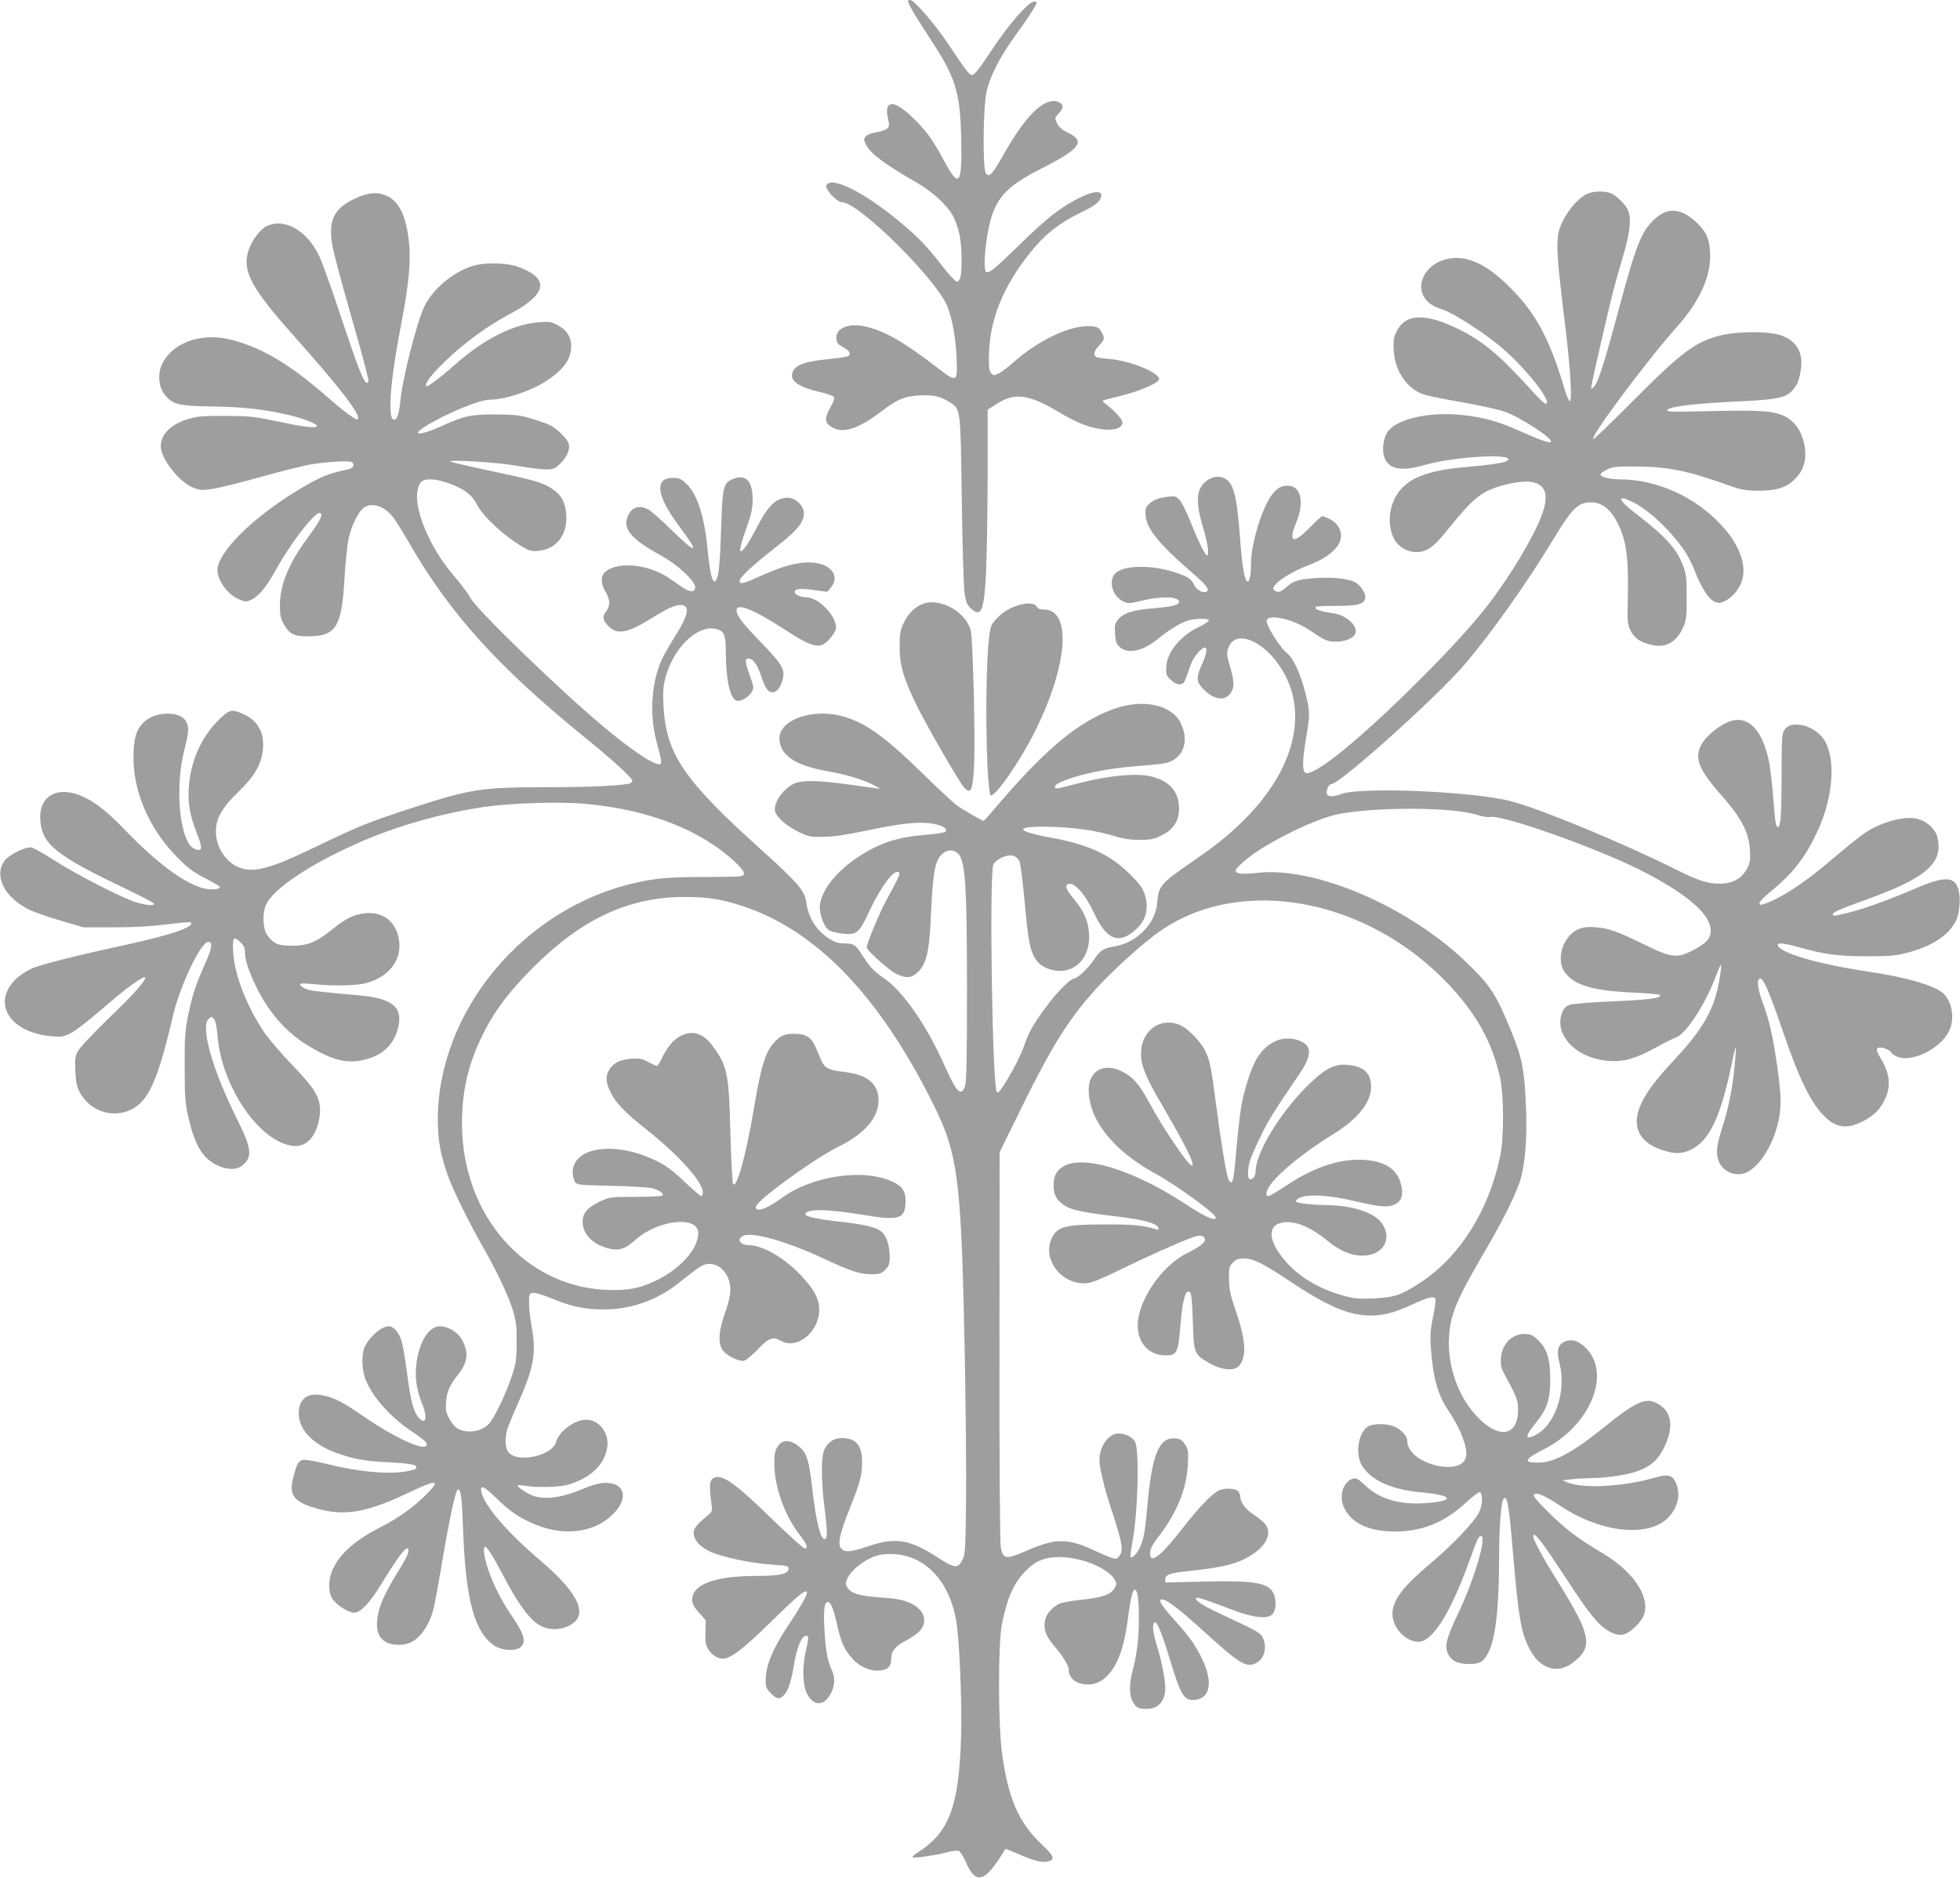 <?xml version="1.0" standalone="no"?>
<!DOCTYPE svg PUBLIC "-//W3C//DTD SVG 20010904//EN"
 "http://www.w3.org/TR/2001/REC-SVG-20010904/DTD/svg10.dtd">
<svg version="1.0" xmlns="http://www.w3.org/2000/svg"
 width="1280pt" height="1226pt" viewBox="0 0 1280 1226"
 preserveAspectRatio="xMidYMid meet">
<g transform="translate(0,1226) scale(0.1,-0.1)"
fill="#9e9e9e" stroke="none">
<path d="M5930 12255 c0 -20 42 -92 138 -238 172 -260 201 -352 209 -647 8
-314 -12 -345 -106 -170 -31 58 -71 126 -89 152 -76 110 -206 228 -253 228
-34 0 -44 -27 -31 -88 11 -53 11 -58 -7 -73 -11 -9 -42 -19 -69 -23 -29 -4
-56 -14 -66 -25 -17 -18 -17 -21 0 -56 27 -57 122 -128 342 -254 91 -53 190
-144 225 -210 16 -28 34 -81 42 -118 20 -91 20 -273 1 -299 -14 -19 -15 -18
-41 6 -15 14 -48 52 -73 85 -84 109 -143 173 -236 253 -228 198 -459 325 -511
282 -13 -10 -13 -16 0 -40 18 -34 71 -80 93 -80 111 -1 626 -511 691 -686 31
-82 52 -201 58 -324 7 -170 5 -171 -127 -70 -214 165 -334 234 -459 266 -115
29 -206 -7 -199 -78 2 -27 11 -37 46 -56 42 -23 53 -44 30 -58 -6 -4 -69 -13
-138 -20 -140 -14 -202 -36 -222 -79 -26 -57 30 -101 173 -134 44 -10 86 -24
92 -30 9 -9 4 -27 -22 -75 -39 -73 -36 -95 13 -126 70 -43 171 -11 318 101
107 82 154 102 254 107 90 5 137 -6 197 -45 71 -45 70 -35 78 -633 4 -294 12
-569 18 -610 9 -64 16 -79 42 -103 68 -62 87 -15 99 248 5 105 9 384 10 620
l0 430 61 39 c114 74 209 61 397 -51 124 -73 191 -101 282 -115 79 -13 140 6
140 43 0 21 -46 72 -104 117 -16 12 -27 24 -25 26 2 2 55 16 117 31 124 30
252 86 252 109 0 43 -182 118 -315 131 -38 3 -77 8 -87 11 -31 9 -29 35 7 75
40 44 41 49 20 88 -17 35 -32 41 -97 41 -124 0 -328 -100 -481 -237 -34 -30
-77 -63 -95 -71 -30 -15 -34 -15 -49 1 -13 13 -16 35 -15 111 4 238 91 454
272 679 91 114 185 189 318 254 85 41 118 63 133 86 42 70 -32 70 -161 0 -110
-59 -198 -131 -365 -294 -159 -155 -196 -186 -215 -174 -25 16 1 263 40 373
47 134 119 200 341 312 232 118 268 169 156 222 -43 21 -61 37 -74 63 -16 35
-16 35 10 63 32 33 34 57 8 72 -88 47 -213 -68 -363 -332 -77 -137 -97 -159
-119 -131 -23 27 -19 435 4 536 25 106 90 231 190 368 79 108 137 198 137 212
0 4 -7 7 -15 7 -39 0 -174 -156 -294 -340 -68 -103 -98 -140 -115 -140 -15 0
-47 42 -150 198 -88 132 -226 292 -252 292 -8 0 -14 -2 -14 -5z"/>
<path d="M10362 10993 c-51 -25 -116 -97 -152 -169 -55 -107 -54 -154 15 -719
31 -255 43 -465 27 -465 -6 0 -23 39 -37 88 -100 333 -191 499 -374 675 -142
137 -268 192 -385 167 -152 -31 -226 -182 -135 -276 22 -23 53 -40 94 -53 75
-22 297 -166 407 -264 149 -131 308 -333 277 -353 -7 -4 -36 21 -73 61 -227
252 -334 343 -501 426 -216 107 -348 102 -405 -16 -19 -40 -22 -58 -18 -125 8
-131 83 -244 189 -283 24 -10 136 -33 249 -52 113 -20 239 -47 281 -61 98 -32
326 -180 307 -199 -10 -10 -66 10 -204 71 -141 63 -233 89 -374 104 -223 25
-449 -30 -495 -121 -25 -47 -30 -118 -12 -161 31 -73 111 -87 258 -45 203 59
624 80 538 26 -20 -12 -126 -27 -271 -39 -205 -17 -333 -58 -406 -131 -88 -86
-112 -233 -57 -339 33 -63 115 -99 185 -80 52 14 86 44 181 162 153 189 208
232 344 269 218 59 309 10 270 -144 -29 -115 -157 -346 -316 -568 -96 -136
-268 -329 -494 -554 -387 -387 -690 -634 -749 -612 -22 9 -21 86 4 232 26 149
25 172 -5 290 -33 130 -79 229 -124 264 -43 34 -134 181 -129 208 9 48 172 12
284 -64 32 -22 73 -48 91 -57 62 -32 178 -13 202 33 27 49 -55 126 -144 137
-64 8 -115 23 -115 35 0 11 8 12 155 13 125 1 159 11 171 49 7 22 -22 74 -56
99 -37 27 -140 41 -255 34 -117 -6 -158 -18 -200 -56 -38 -35 -59 -42 -79 -27
-15 11 -15 14 0 36 26 36 123 94 218 130 96 36 158 79 194 131 43 63 13 143
-65 176 -18 8 -35 14 -39 14 -4 0 -40 -34 -81 -75 -109 -112 -142 -98 -87 36
52 125 31 230 -47 237 -73 8 -124 -47 -180 -192 -39 -102 -69 -234 -69 -312 0
-78 -10 -126 -24 -121 -19 6 -35 104 -50 312 -20 260 -43 339 -106 365 -61 25
-141 -21 -161 -93 -14 -53 -5 -124 32 -246 29 -97 38 -178 19 -166 -15 9 -60
103 -109 227 -24 59 -54 119 -68 134 -23 25 -29 26 -80 20 -61 -7 -98 -23
-127 -55 -15 -16 -18 -31 -14 -71 8 -84 88 -182 290 -358 101 -87 127 -117
111 -133 -17 -17 -68 6 -83 39 -21 44 -43 58 -134 87 -156 50 -342 44 -387
-14 -41 -51 -11 -146 56 -178 32 -15 39 -15 123 5 126 31 242 27 242 -8 0 -20
-45 -31 -158 -41 -141 -11 -202 -30 -238 -72 -23 -28 -26 -37 -22 -95 4 -55 8
-68 32 -88 54 -47 151 -25 248 54 66 55 137 99 187 117 49 17 137 20 146 5 3
-5 -25 -24 -62 -42 -127 -60 -216 -170 -217 -271 -1 -43 3 -52 32 -78 23 -21
42 -29 60 -27 22 3 28 12 47 68 26 79 40 107 73 143 57 60 68 21 22 -80 -36
-78 -37 -109 -7 -145 63 -77 143 -101 184 -55 35 38 37 78 8 177 -23 77 -25
95 -15 125 48 145 267 38 378 -184 138 -276 36 -627 -273 -934 -100 -99 -181
-165 -330 -267 -219 -151 -229 -164 -238 -278 -11 -133 -134 -258 -280 -282
-71 -11 -91 -24 -133 -87 -36 -55 -109 -123 -131 -123 -21 0 -100 -78 -163
-160 -88 -116 -130 -186 -156 -262 -25 -75 -77 -177 -139 -274 -30 -46 -39
-54 -46 -42 -29 53 -49 1419 -22 1481 17 38 93 72 131 59 15 -4 32 -20 39 -33
7 -14 21 -126 33 -249 22 -248 34 -318 60 -370 23 -45 50 -69 97 -86 144 -51
267 47 266 211 -1 85 -28 156 -89 231 -55 67 -69 93 -56 106 34 34 114 -49
177 -184 74 -161 149 -201 245 -130 92 68 119 151 84 258 -13 38 -36 68 -98
129 -127 126 -274 193 -511 235 -224 41 -246 73 -47 72 181 -1 345 -24 472
-65 45 -14 92 -21 151 -21 73 0 93 4 143 28 79 39 116 96 116 178 0 108 -63
180 -182 208 -93 23 -270 7 -452 -39 -180 -46 -176 -46 -176 -27 0 28 166 82
335 110 50 9 151 20 225 26 74 5 152 14 172 20 109 31 146 145 87 262 -59 116
-244 156 -429 91 -222 -76 -440 -253 -734 -595 -65 -76 -120 -138 -122 -138
-10 0 -145 78 -179 104 -22 17 -121 109 -220 206 -252 246 -378 335 -530 375
-194 50 -405 -26 -405 -146 0 -107 103 -178 307 -213 121 -22 217 -49 294 -85
35 -17 59 -31 54 -31 -6 0 -88 11 -183 25 -214 31 -328 33 -381 6 -66 -34
-121 -110 -121 -167 0 -38 64 -100 148 -142 71 -35 81 -37 167 -36 65 0 146
12 290 42 230 48 344 59 430 43 65 -12 97 -33 78 -52 -6 -6 -64 -15 -129 -20
-141 -11 -238 -36 -337 -85 -193 -97 -333 -244 -352 -369 -8 -51 23 -143 56
-167 14 -10 52 -20 91 -24 94 -9 107 1 174 143 80 171 167 284 195 256 9 -9 0
-29 -89 -193 -40 -74 -122 -273 -122 -296 0 -19 146 -150 193 -173 64 -31 102
-28 142 12 57 57 75 138 85 382 11 237 23 322 54 367 26 39 68 55 102 39 68
-31 78 -149 79 -891 0 -478 -3 -613 -13 -642 -26 -72 -55 -42 -136 140 -116
259 -271 483 -396 567 -66 45 -90 71 -143 155 -39 61 -53 70 -112 70 -39 0
-62 7 -96 28 -89 57 -140 138 -154 244 -9 71 -61 130 -295 341 -505 454 -620
623 -637 937 -4 89 -2 129 11 179 50 196 206 351 328 325 57 -12 68 -36 68
-154 1 -183 28 -302 71 -315 26 -8 80 24 99 58 14 25 13 33 -13 105 -32 92
-34 112 -9 112 29 0 58 -40 81 -109 28 -84 46 -111 76 -111 28 0 51 29 66 83
17 66 -1 98 -141 242 -122 126 -160 176 -160 209 0 53 111 8 331 -135 130 -85
187 -107 231 -88 34 14 88 82 88 111 0 80 -116 198 -194 198 -36 0 -76 17 -76
34 0 22 36 26 128 13 l85 -11 23 28 c53 61 17 134 -77 156 -90 22 -210 -3
-369 -75 -122 -56 -150 -63 -150 -39 0 24 82 100 240 224 137 107 180 159 180
219 0 48 -55 101 -104 101 -78 0 -129 -49 -205 -197 -56 -108 -95 -162 -107
-150 -5 5 11 66 36 135 38 107 45 139 45 202 0 120 -44 166 -126 133 -66 -26
-71 -48 -80 -333 -7 -225 -15 -299 -33 -329 -21 -33 -39 36 -56 210 -21 217
-70 362 -145 427 -29 26 -44 32 -80 32 -123 0 -109 -117 40 -315 137 -183 121
-192 -49 -26 -66 65 -135 126 -153 135 -57 29 -102 17 -128 -34 -45 -87 10
-157 210 -266 108 -59 225 -167 225 -208 0 -35 -34 -35 -86 1 -21 15 -60 41
-86 59 -131 89 -327 110 -412 43 -34 -27 -35 -79 -1 -134 30 -48 31 -91 5
-125 -26 -33 -25 -53 5 -89 59 -69 124 -60 283 38 110 68 160 91 195 91 65 0
55 -62 -29 -196 -31 -49 -70 -115 -85 -146 -73 -145 -90 -365 -43 -544 38
-143 39 -154 20 -154 -45 0 -184 94 -366 246 -289 242 -831 767 -868 840 -11
22 -50 75 -86 118 -90 106 -141 182 -192 290 -72 153 -90 279 -49 343 20 30
87 31 172 2 108 -36 164 -77 197 -142 42 -85 202 -228 325 -292 26 -13 47 -16
84 -11 114 13 184 107 175 236 -6 83 -33 131 -96 171 -64 40 -106 52 -396 114
-143 30 -262 58 -265 61 -14 16 320 -6 439 -28 69 -12 151 -23 182 -23 51 0
60 3 94 35 45 43 67 92 59 130 -7 31 -74 99 -123 124 -17 9 -70 27 -119 42
-76 23 -107 27 -228 28 -164 1 -210 -8 -349 -71 -163 -74 -227 -70 -97 6 136
80 336 161 397 161 98 0 262 53 363 117 118 74 171 146 171 231 0 63 -30 109
-90 140 -39 21 -55 23 -120 18 -164 -12 -359 -109 -543 -272 -112 -99 -191
-157 -195 -145 -7 20 38 78 127 164 119 115 278 231 414 303 254 134 272 237
54 314 -63 22 -191 27 -265 10 -134 -31 -281 -148 -340 -270 -51 -106 -145
-476 -158 -623 -7 -73 -21 -117 -39 -117 -19 0 -25 24 -25 105 0 102 25 285
71 523 49 256 64 411 49 538 -18 164 -64 259 -144 295 -55 25 -109 23 -179 -5
-162 -67 -206 -144 -177 -317 7 -41 54 -220 105 -399 84 -292 109 -385 129
-472 5 -21 3 -28 -8 -28 -20 0 -58 98 -175 448 -55 167 -116 336 -135 377 -78
168 -226 254 -343 199 -44 -21 -97 -91 -119 -156 -45 -136 12 -244 301 -568
308 -346 435 -513 411 -538 -9 -8 -92 52 -201 148 -249 219 -448 334 -650 377
-183 39 -361 -29 -426 -163 -30 -62 -24 -148 14 -197 51 -68 90 -78 314 -81
201 -3 337 -18 501 -56 90 -22 182 -57 182 -71 0 -17 -78 -9 -250 28 -162 34
-188 37 -350 37 -155 1 -183 -2 -247 -22 -109 -34 -173 -99 -173 -175 0 -82
121 -237 214 -272 43 -17 57 -17 125 -7 42 6 182 41 311 77 129 36 273 72 320
81 111 19 261 28 279 16 21 -15 6 -41 -26 -47 -125 -24 -186 -50 -333 -139
-296 -180 -519 -404 -520 -519 0 -69 72 -165 145 -192 40 -16 45 -16 80 1 45
21 99 88 156 192 92 168 248 372 285 372 31 0 8 -47 -77 -162 -122 -165 -181
-306 -181 -439 0 -63 4 -85 23 -120 39 -70 67 -84 162 -84 182 1 219 60 237
384 6 96 17 208 26 250 18 87 65 183 101 207 55 36 134 9 191 -64 16 -20 64
-98 107 -172 266 -461 581 -808 1148 -1268 179 -145 307 -262 307 -280 0 -5
-8 -13 -17 -17 -37 -14 -259 -25 -528 -25 -441 0 -509 -10 -895 -136 -278 -90
-347 -118 -621 -250 -312 -151 -419 -178 -517 -134 -83 38 -142 133 -142 231
0 85 40 156 148 260 105 101 150 180 159 276 10 108 -31 184 -121 227 -83 39
-97 36 -174 -41 -110 -111 -178 -267 -189 -435 -7 -105 6 -177 53 -300 39 -99
36 -120 -13 -102 -97 34 -135 392 -69 649 30 115 32 145 11 184 -35 70 -198
68 -273 -2 -49 -46 -66 -95 -70 -207 -9 -236 100 -493 288 -680 67 -68 104
-96 177 -133 51 -26 95 -52 98 -57 11 -19 -67 -23 -119 -7 -128 41 -294 166
-492 370 -135 140 -216 201 -310 237 -152 56 -262 -16 -251 -165 12 -159 99
-229 568 -453 91 -44 169 -84 173 -91 12 -18 -54 -13 -123 10 -100 34 -384
180 -521 268 -68 44 -137 83 -153 87 -38 8 -148 -46 -178 -87 -70 -99 -1 -237
158 -317 32 -16 126 -49 208 -73 l150 -44 195 0 c133 0 244 6 347 19 84 11
156 17 159 13 29 -29 -135 -84 -451 -152 -269 -58 -501 -116 -575 -144 -30
-11 -76 -39 -102 -61 -180 -155 -66 -360 216 -386 69 -6 80 -4 128 20 29 14
118 83 198 152 353 307 394 274 58 -47 -98 -95 -190 -192 -205 -216 -23 -40
-25 -51 -21 -136 3 -69 10 -103 26 -134 67 -128 215 -179 341 -117 113 57 174
196 271 614 46 195 182 480 230 480 31 0 25 -41 -21 -144 -58 -127 -86 -212
-111 -340 -19 -95 -23 -143 -22 -331 0 -186 3 -235 21 -315 41 -188 90 -274
180 -323 65 -35 133 -39 171 -10 73 54 67 112 -29 304 -161 323 -241 601 -187
656 17 16 19 16 34 1 12 -12 19 -46 25 -116 27 -312 248 -653 460 -708 59 -15
101 -6 141 33 38 36 68 121 68 191 0 90 -33 143 -184 301 -72 75 -153 170
-181 211 -116 174 -193 373 -202 523 -6 98 2 109 51 61 20 -21 26 -37 26 -70
0 -25 13 -77 31 -121 87 -222 216 -383 390 -486 161 -96 258 -117 379 -81 109
32 175 100 200 205 32 134 -36 190 -255 210 -280 25 -317 29 -350 43 -19 8
-35 20 -35 27 0 9 22 10 88 3 137 -14 289 -10 352 9 155 46 235 167 201 304
-26 103 -106 160 -213 150 -72 -6 -128 -33 -214 -102 -110 -88 -163 -110 -266
-110 -93 0 -119 11 -162 68 -28 37 -34 134 -12 192 43 111 307 285 656 433
227 96 512 175 765 212 182 27 498 37 671 21 414 -38 753 -171 978 -383 39
-37 57 -62 54 -74 -3 -18 -17 -19 -223 -20 -260 0 -349 -7 -487 -39 -728 -164
-1289 -838 -1289 -1548 0 -129 18 -227 63 -355 34 -98 141 -316 231 -472 90
-157 173 -332 199 -424 19 -66 23 -104 22 -206 -1 -113 -4 -134 -33 -220 -39
-116 -113 -270 -150 -309 -50 -53 -154 -64 -211 -23 -14 10 -35 38 -48 63 -19
36 -23 55 -19 104 5 68 22 108 78 179 66 82 72 148 23 233 -26 46 -89 83 -141
83 -70 0 -131 -93 -152 -231 -14 -91 -2 -183 34 -270 40 -94 27 -151 -21 -95
-34 38 -53 111 -75 286 -11 85 -27 179 -35 209 -17 59 -52 101 -84 101 -47 0
-120 -61 -156 -130 -24 -47 -23 -149 3 -216 44 -114 160 -245 303 -341 88 -59
108 -79 93 -94 -28 -28 -214 59 -397 185 -145 100 -202 130 -278 145 -106 22
-165 -29 -156 -136 9 -102 108 -195 265 -247 111 -37 168 -46 336 -55 145 -8
184 -18 160 -42 -5 -5 -43 -15 -84 -20 -108 -15 -293 3 -469 46 -80 20 -158
35 -175 33 -35 -3 -47 -23 -70 -117 -28 -106 1 -151 118 -190 197 -65 343 -45
617 84 210 100 235 98 128 -9 -77 -77 -187 -155 -293 -208 -162 -82 -264 -171
-311 -273 -31 -65 -32 -147 -4 -193 25 -41 105 -92 144 -92 40 0 104 68 175
185 87 143 152 235 168 235 22 0 9 -43 -29 -105 -116 -184 -157 -275 -165
-366 -10 -103 40 -159 141 -159 84 0 144 45 194 145 29 57 39 103 78 329 58
348 100 541 115 541 19 0 26 -55 34 -275 16 -446 74 -660 205 -746 49 -32 139
-37 170 -9 39 35 24 85 -65 215 -65 95 -122 212 -154 314 -22 71 -27 126 -12
126 13 0 57 -72 124 -200 95 -181 170 -280 238 -316 69 -36 165 -25 221 25 80
71 6 206 -218 397 -218 185 -373 364 -390 452 -10 50 14 41 96 -39 86 -83 138
-120 223 -159 206 -96 412 -75 542 55 107 106 72 212 -66 202 -32 -3 -86 -18
-126 -36 -130 -57 -241 -74 -322 -51 -36 10 -111 58 -111 70 0 4 21 3 47 -1
84 -14 226 -10 284 7 148 44 240 133 255 247 13 90 -54 177 -137 177 -77 0
-179 -76 -198 -147 -22 -83 -228 -134 -301 -75 -31 25 -37 96 -16 163 10 29
38 97 63 153 107 237 127 339 97 501 -10 55 -19 129 -19 165 0 63 1 65 26 68
14 2 66 -13 114 -33 135 -56 222 -75 345 -75 182 0 350 59 495 175 131 103
147 115 181 121 51 9 104 -21 132 -76 32 -64 29 -125 -14 -245 -39 -111 -45
-184 -20 -233 20 -39 114 -87 148 -76 13 4 53 38 89 75 70 74 97 84 149 54
106 -60 250 58 250 205 0 69 -35 134 -121 224 -109 115 -250 196 -342 196 -55
0 -78 41 -33 61 58 27 279 -35 510 -142 189 -89 250 -109 326 -109 55 0 65 3
91 29 24 25 29 37 29 81 0 74 -18 134 -49 164 -34 32 -108 51 -285 70 -140 16
-216 33 -216 47 0 38 143 36 392 -6 222 -37 261 -23 262 93 1 64 -23 98 -89
128 -190 87 -527 35 -724 -111 -78 -58 -144 -86 -162 -68 -16 16 24 56 149
151 152 114 298 210 392 257 184 91 274 208 255 332 -13 88 -86 138 -223 154
-97 11 -126 25 -147 72 -7 18 -25 58 -39 90 -29 66 -63 87 -140 87 -57 0 -84
-10 -120 -46 -66 -66 -94 -153 -142 -439 -53 -311 -111 -522 -136 -497 -6 6
-13 155 -18 333 -10 395 -19 439 -121 576 -70 94 -163 104 -250 26 -21 -19
-53 -64 -70 -99 -16 -35 -34 -64 -39 -64 -5 0 -31 12 -57 26 -41 22 -57 25
-108 21 -74 -5 -119 -27 -145 -70 -26 -42 -25 -81 5 -144 32 -71 96 -137 240
-251 209 -165 365 -340 365 -409 0 -13 -5 -23 -10 -23 -6 0 -56 43 -111 95
-76 72 -119 104 -182 135 -269 132 -547 93 -547 -76 0 -22 7 -49 15 -61 14
-20 25 -21 242 -26 133 -3 245 -10 268 -17 44 -13 73 -35 61 -47 -4 -4 -82 -7
-174 -8 -162 0 -169 -1 -229 -28 -87 -41 -118 -76 -118 -136 0 -78 64 -145
166 -172 69 -18 111 -6 176 53 149 135 414 163 413 45 -1 -106 -126 -242 -292
-316 -98 -44 -161 -56 -283 -54 -546 9 -966 480 -968 1083 0 228 44 407 149
611 77 147 165 261 323 419 311 309 615 451 971 453 156 1 245 -12 386 -58
481 -157 892 -581 1244 -1285 169 -337 188 -490 211 -1670 6 -327 10 -748 8
-935 -4 -316 -5 -343 -24 -380 -29 -59 -50 -57 -162 16 -181 117 -274 133
-449 74 -116 -39 -155 -43 -179 -18 -27 26 -12 99 54 263 69 172 81 217 81
305 0 109 -40 155 -134 155 -54 0 -99 -33 -117 -88 -17 -49 -15 -206 5 -362
20 -156 21 -210 2 -210 -28 0 -57 116 -81 327 -20 181 -35 232 -80 272 -62 54
-118 55 -149 2 -16 -28 -20 -51 -19 -115 2 -150 70 -337 167 -460 48 -62 57
-86 30 -86 -8 0 -106 89 -218 197 -240 235 -330 296 -380 260 -22 -16 -25 -52
-11 -154 8 -60 7 -63 -20 -85 -71 -59 -95 -87 -95 -113 0 -48 36 -92 103 -124
76 -37 274 -79 415 -88 91 -5 102 -8 102 -25 0 -35 -56 -48 -209 -48 -272 0
-421 -55 -421 -156 0 -25 11 -45 45 -84 l44 -50 -2 -78 c-2 -65 2 -83 20 -113
23 -36 59 -59 92 -59 54 0 131 59 323 247 179 176 228 215 228 181 0 -16 -53
-108 -120 -208 -103 -153 -150 -267 -150 -363 0 -42 5 -54 34 -83 39 -39 54
-42 83 -15 29 27 50 89 68 201 18 104 45 177 70 186 27 11 29 -4 10 -84 -26
-107 -25 -224 2 -284 34 -75 92 -91 137 -38 46 56 57 129 27 188 -25 50 -39
125 -47 259 -7 126 -1 183 22 183 20 0 39 -48 63 -158 23 -106 48 -158 102
-217 48 -52 120 -80 182 -72 49 7 67 28 67 78 0 48 29 83 99 118 31 16 69 43
86 60 55 59 34 135 -49 178 -51 26 -87 34 -213 43 -133 10 -183 25 -208 63
-14 22 -14 29 -2 59 19 45 87 105 155 136 43 19 72 25 127 25 218 0 383 -167
430 -438 21 -124 39 -545 31 -770 -14 -437 -78 -608 -274 -735 -30 -19 -48
-36 -42 -38 17 -6 167 17 228 34 29 8 61 12 71 9 11 -3 30 -33 46 -68 69 -160
127 -142 261 81 1 1 41 -15 90 -36 98 -43 150 -56 188 -46 49 12 41 34 -43
113 -151 144 -218 300 -258 601 -25 188 -25 711 0 834 35 173 75 264 149 342
68 72 130 98 233 97 140 -2 310 -72 354 -146 14 -25 14 -30 1 -55 -24 -43 -78
-63 -213 -77 -68 -7 -136 -19 -152 -28 -50 -26 -86 -71 -92 -115 -8 -57 11
-102 68 -167 51 -59 89 -122 89 -150 0 -91 142 -127 228 -58 82 66 131 187
157 388 23 176 40 227 60 177 14 -34 17 -219 6 -323 -6 -58 -20 -137 -31 -175
-28 -96 -27 -181 3 -225 20 -29 29 -34 69 -37 87 -6 138 45 138 137 0 54 -25
181 -55 276 -26 84 -32 140 -15 150 16 10 46 -63 100 -240 69 -228 91 -265
150 -265 113 0 137 115 57 275 -41 84 -80 138 -156 223 -94 106 -123 144 -112
155 20 20 99 -38 297 -218 220 -200 264 -226 327 -194 55 28 75 106 42 169
-16 30 -33 40 -295 162 -100 47 -150 81 -138 94 8 7 57 -9 233 -76 138 -53
231 -64 264 -31 25 25 29 97 6 140 -34 67 -127 82 -457 74 l-248 -6 0 22 c0
29 32 40 145 52 247 26 338 50 432 115 86 59 117 131 79 188 -9 14 -41 41 -71
61 -58 36 -95 85 -95 122 0 12 -7 29 -16 37 -18 18 -79 21 -119 6 -42 -16
-131 -106 -235 -240 -141 -181 -208 -237 -218 -187 -7 33 6 61 64 137 112 148
174 303 181 455 5 93 3 102 -19 135 -20 29 -31 36 -64 38 -103 8 -149 -100
-179 -419 -17 -184 -20 -205 -41 -270 -14 -45 -58 -99 -70 -86 -4 3 1 42 9 85
38 189 50 614 19 669 -17 30 -63 53 -108 53 -64 0 -124 -83 -124 -173 0 -52
31 -182 80 -329 64 -195 75 -249 58 -285 -7 -15 -21 -29 -31 -31 -10 -2 -66
19 -125 47 -188 89 -263 90 -457 6 -134 -59 -155 -56 -169 20 -6 31 -10 544
-9 1316 l1 1265 140 285 c200 407 311 584 484 776 116 129 323 315 435 391
525 356 1338 205 1865 -347 189 -197 294 -387 345 -621 25 -117 25 -390 0
-510 -75 -356 -263 -654 -517 -822 -128 -85 -174 -100 -312 -106 -104 -4 -126
-2 -209 22 -166 48 -302 136 -391 254 -99 131 -82 222 41 222 72 0 160 -40
253 -116 79 -64 138 -93 206 -101 148 -17 233 93 159 206 -47 71 -187 119
-352 122 -119 2 -208 13 -212 25 -2 6 11 18 29 25 55 23 186 15 338 -20 183
-42 227 -47 273 -28 45 19 61 54 51 112 -18 111 -95 169 -236 181 -153 13
-330 -43 -508 -161 -62 -41 -119 -75 -127 -75 -22 0 -15 34 15 76 59 82 228
217 403 325 169 104 252 208 253 314 0 88 -48 133 -155 142 -85 8 -149 -26
-265 -141 -178 -178 -334 -436 -334 -554 0 -30 -16 -52 -37 -52 -16 0 -17 59
-2 115 6 22 37 94 69 160 52 108 89 168 253 408 83 121 87 184 14 217 -107 49
-222 3 -292 -116 -35 -60 -81 -204 -99 -309 -8 -49 -22 -171 -31 -270 -16
-190 -22 -225 -36 -225 -5 0 -13 10 -18 23 -14 38 -49 251 -81 497 -31 242
-39 277 -72 344 -27 53 -104 134 -152 158 -123 63 -255 -20 -264 -165 -5 -81
22 -155 124 -330 177 -304 232 -417 207 -417 -23 0 -189 245 -278 411 -63 118
-108 169 -179 204 -117 58 -216 3 -216 -120 0 -196 157 -395 430 -545 146 -80
400 -265 400 -291 0 -26 -73 7 -198 89 -258 169 -513 272 -680 272 -105 0
-169 -42 -179 -118 -8 -61 4 -108 37 -138 54 -51 107 -65 390 -99 155 -19 237
-41 251 -67 9 -17 8 -19 -8 -15 -100 28 -143 32 -333 32 -247 0 -304 -12 -341
-71 -88 -142 49 -331 225 -312 28 3 105 35 202 83 180 88 405 189 480 215 34
12 56 15 67 8 40 -22 7 -58 -98 -109 -167 -81 -325 -311 -325 -474 0 -116 74
-195 183 -195 74 0 81 17 97 205 13 162 34 235 62 207 9 -9 14 -67 18 -192 6
-207 8 -212 105 -269 75 -45 161 -55 193 -23 56 56 50 168 -20 370 -33 97 -41
131 -42 199 -1 77 1 84 26 109 21 22 36 27 72 27 63 -1 126 -33 306 -153 241
-160 382 -220 520 -220 85 0 158 19 279 75 98 45 134 54 146 35 3 -5 -4 -58
-16 -117 -18 -86 -20 -124 -15 -200 13 -192 46 -311 110 -406 83 -121 133
-250 120 -310 -14 -64 -108 -84 -223 -48 -98 31 -161 91 -161 154 0 31 -40 74
-86 93 -48 20 -138 20 -170 0 -61 -40 -84 -167 -45 -245 52 -101 193 -168 391
-185 207 -19 228 -55 40 -70 -173 -14 -305 23 -401 112 -54 50 -63 54 -87 46
-64 -23 -90 -119 -52 -193 50 -99 164 -151 329 -151 178 0 322 58 460 185 45
42 88 74 94 72 23 -7 20 -85 -5 -134 -30 -61 -173 -211 -318 -333 -167 -141
-233 -223 -245 -305 -15 -95 75 -205 168 -205 92 0 208 184 333 528 52 145 60
162 76 162 40 0 -43 -280 -147 -500 -80 -168 -93 -218 -68 -269 23 -47 63 -66
139 -66 70 0 93 14 125 77 46 90 69 295 69 617 0 194 13 368 29 384 25 25 35
-37 62 -356 36 -420 52 -516 107 -622 68 -133 182 -169 284 -91 134 101 120
178 -96 525 -117 187 -174 296 -162 308 12 12 58 -47 176 -227 148 -225 195
-291 247 -345 55 -57 118 -88 164 -78 45 9 124 87 138 137 33 122 -80 282
-284 401 -145 85 -237 155 -349 267 -74 74 -97 101 -88 110 16 16 73 -8 176
-77 266 -177 584 -207 707 -67 58 66 75 145 45 217 -23 54 -52 62 -138 37
-208 -60 -470 -74 -573 -31 l-30 13 55 7 c30 4 94 7 141 8 99 1 239 23 301 48
82 32 126 72 164 148 64 130 55 228 -28 282 -82 55 -143 31 -361 -145 -211
-170 -328 -232 -434 -232 -100 0 -89 21 47 91 293 151 432 484 272 652 -50 53
-97 68 -146 46 -42 -20 -52 -61 -33 -134 52 -195 -33 -430 -175 -484 -51 -19
-44 8 27 95 68 83 89 148 89 279 0 134 -22 203 -84 259 -33 30 -48 36 -84 36
-83 0 -147 -66 -154 -157 -3 -50 1 -66 27 -113 76 -140 85 -163 85 -225 -1
-176 -128 -195 -272 -40 -120 128 -190 327 -179 513 8 149 48 245 236 565 115
197 192 350 225 448 35 105 50 275 42 479 -9 246 -25 331 -92 495 -101 250
-140 310 -296 460 -380 366 -988 627 -1363 586 -101 -12 -145 -7 -145 14 0 21
95 101 184 154 188 113 392 201 511 220 271 44 724 39 879 -9 37 -12 76 -18
86 -15 67 21 683 -196 980 -345 302 -152 462 -289 462 -396 0 -52 -28 -83
-113 -127 -106 -56 -142 -52 -324 37 -175 86 -232 106 -320 112 -92 7 -146
-19 -190 -90 -40 -65 -43 -153 -7 -203 60 -84 179 -121 431 -133 101 -5 186
-12 189 -15 22 -22 -63 -33 -323 -44 -126 -6 -245 -15 -264 -22 -23 -8 -38
-22 -47 -45 -62 -147 86 -305 301 -321 97 -8 177 15 305 85 58 32 118 62 135
68 61 19 186 207 250 374 21 52 39 97 42 100 10 10 -8 -116 -28 -188 -37 -138
-115 -262 -272 -429 -123 -132 -180 -207 -217 -285 -70 -148 -20 -259 141
-309 82 -26 125 -24 187 7 113 56 185 205 254 524 17 82 33 148 35 147 1 -2
-2 -55 -8 -118 -12 -140 -40 -282 -79 -403 -38 -119 -44 -163 -31 -213 21 -78
109 -121 183 -90 108 45 215 248 225 427 4 62 -2 136 -21 270 -30 204 -50 294
-96 418 -34 92 -39 152 -14 152 21 0 60 -89 144 -335 114 -333 191 -487 284
-573 73 -67 140 -74 237 -26 64 32 105 68 135 120 55 94 52 184 -11 289 -36
59 -37 75 -5 75 24 0 70 -21 70 -31 0 -5 14 -16 32 -25 95 -49 293 46 349 169
34 75 19 178 -33 234 -50 54 -240 111 -492 148 -337 50 -596 126 -596 176 0
15 47 10 138 -16 168 -47 256 -59 442 -59 151 0 187 3 265 23 159 41 269 112
317 206 25 48 34 145 19 203 -25 92 -90 94 -291 7 -170 -73 -332 -131 -435
-156 -93 -22 -95 -22 -95 -9 0 14 40 32 215 95 400 143 513 244 465 417 -12
43 -63 91 -116 108 -80 27 -233 -10 -350 -85 -31 -20 -122 -93 -203 -162 -190
-165 -359 -275 -468 -308 -45 -13 -23 24 50 83 143 117 225 221 303 387 108
228 126 488 43 610 -31 44 -92 83 -145 91 -59 8 -90 -1 -111 -33 -16 -24 -18
-57 -18 -303 -1 -258 -6 -330 -25 -330 -13 0 -18 36 -30 195 -7 83 -18 182
-25 220 -42 223 -143 324 -271 270 -59 -25 -135 -86 -165 -134 -59 -93 -32
-168 122 -343 131 -148 180 -242 187 -356 4 -65 1 -85 -16 -118 -36 -71 -95
-104 -185 -104 -74 0 -142 22 -279 91 -347 174 -891 399 -1083 448 -248 64
-974 94 -1104 47 -55 -20 -87 -20 -95 -1 -8 21 11 65 28 65 55 0 682 562 866
776 176 204 410 535 585 824 121 200 161 240 245 240 72 0 128 -44 175 -137
58 -117 72 -227 65 -518 -3 -128 -1 -144 19 -183 25 -49 64 -76 133 -92 95
-23 165 14 209 112 22 48 24 67 24 198 0 127 -3 153 -23 205 -43 114 -113 191
-316 347 -112 86 -119 122 -13 70 111 -55 262 -200 350 -337 14 -22 40 -75 57
-118 41 -105 90 -181 128 -196 26 -11 36 -10 66 4 55 26 103 89 117 151 22 99
-29 226 -138 344 -173 187 -423 300 -666 300 -65 0 -129 17 -125 33 2 7 22 21
44 32 34 17 57 20 184 19 216 -2 337 -26 600 -120 92 -33 117 -37 200 -38 121
-1 187 20 244 78 66 65 83 157 49 263 -20 64 -62 117 -112 142 -74 38 -148 44
-476 37 -283 -6 -309 -6 -294 9 21 22 192 42 464 54 242 11 305 24 347 68 35
39 45 59 57 130 22 121 -27 204 -140 237 -79 24 -284 22 -383 -4 -166 -42
-256 -110 -578 -434 -136 -137 -250 -247 -254 -244 -18 19 352 515 551 738
146 164 221 331 213 477 -4 92 -22 134 -81 193 -102 101 -193 111 -282 29 -84
-78 -119 -165 -226 -561 -102 -381 -143 -509 -170 -534 -26 -23 -31 -54 40
261 70 307 94 402 147 580 51 168 61 266 32 320 -22 40 -76 91 -111 104 -41
16 -117 13 -155 -6z"/>
<path d="M6015 8312 c-52 -25 -88 -65 -117 -127 -19 -42 -23 -67 -23 -150 0
-114 24 -198 101 -360 59 -126 289 -524 321 -558 42 -43 54 -21 63 118 11 152
-5 833 -20 904 -29 129 -212 227 -325 173z"/>
<path d="M6624 8299 c-64 -24 -132 -82 -151 -128 -29 -69 -41 -551 -24 -919 5
-96 13 -178 19 -184 24 -24 197 225 296 427 211 427 235 785 54 785 -27 0 -40
5 -48 20 -14 26 -77 26 -146 -1z"/>
</g>
</svg>
